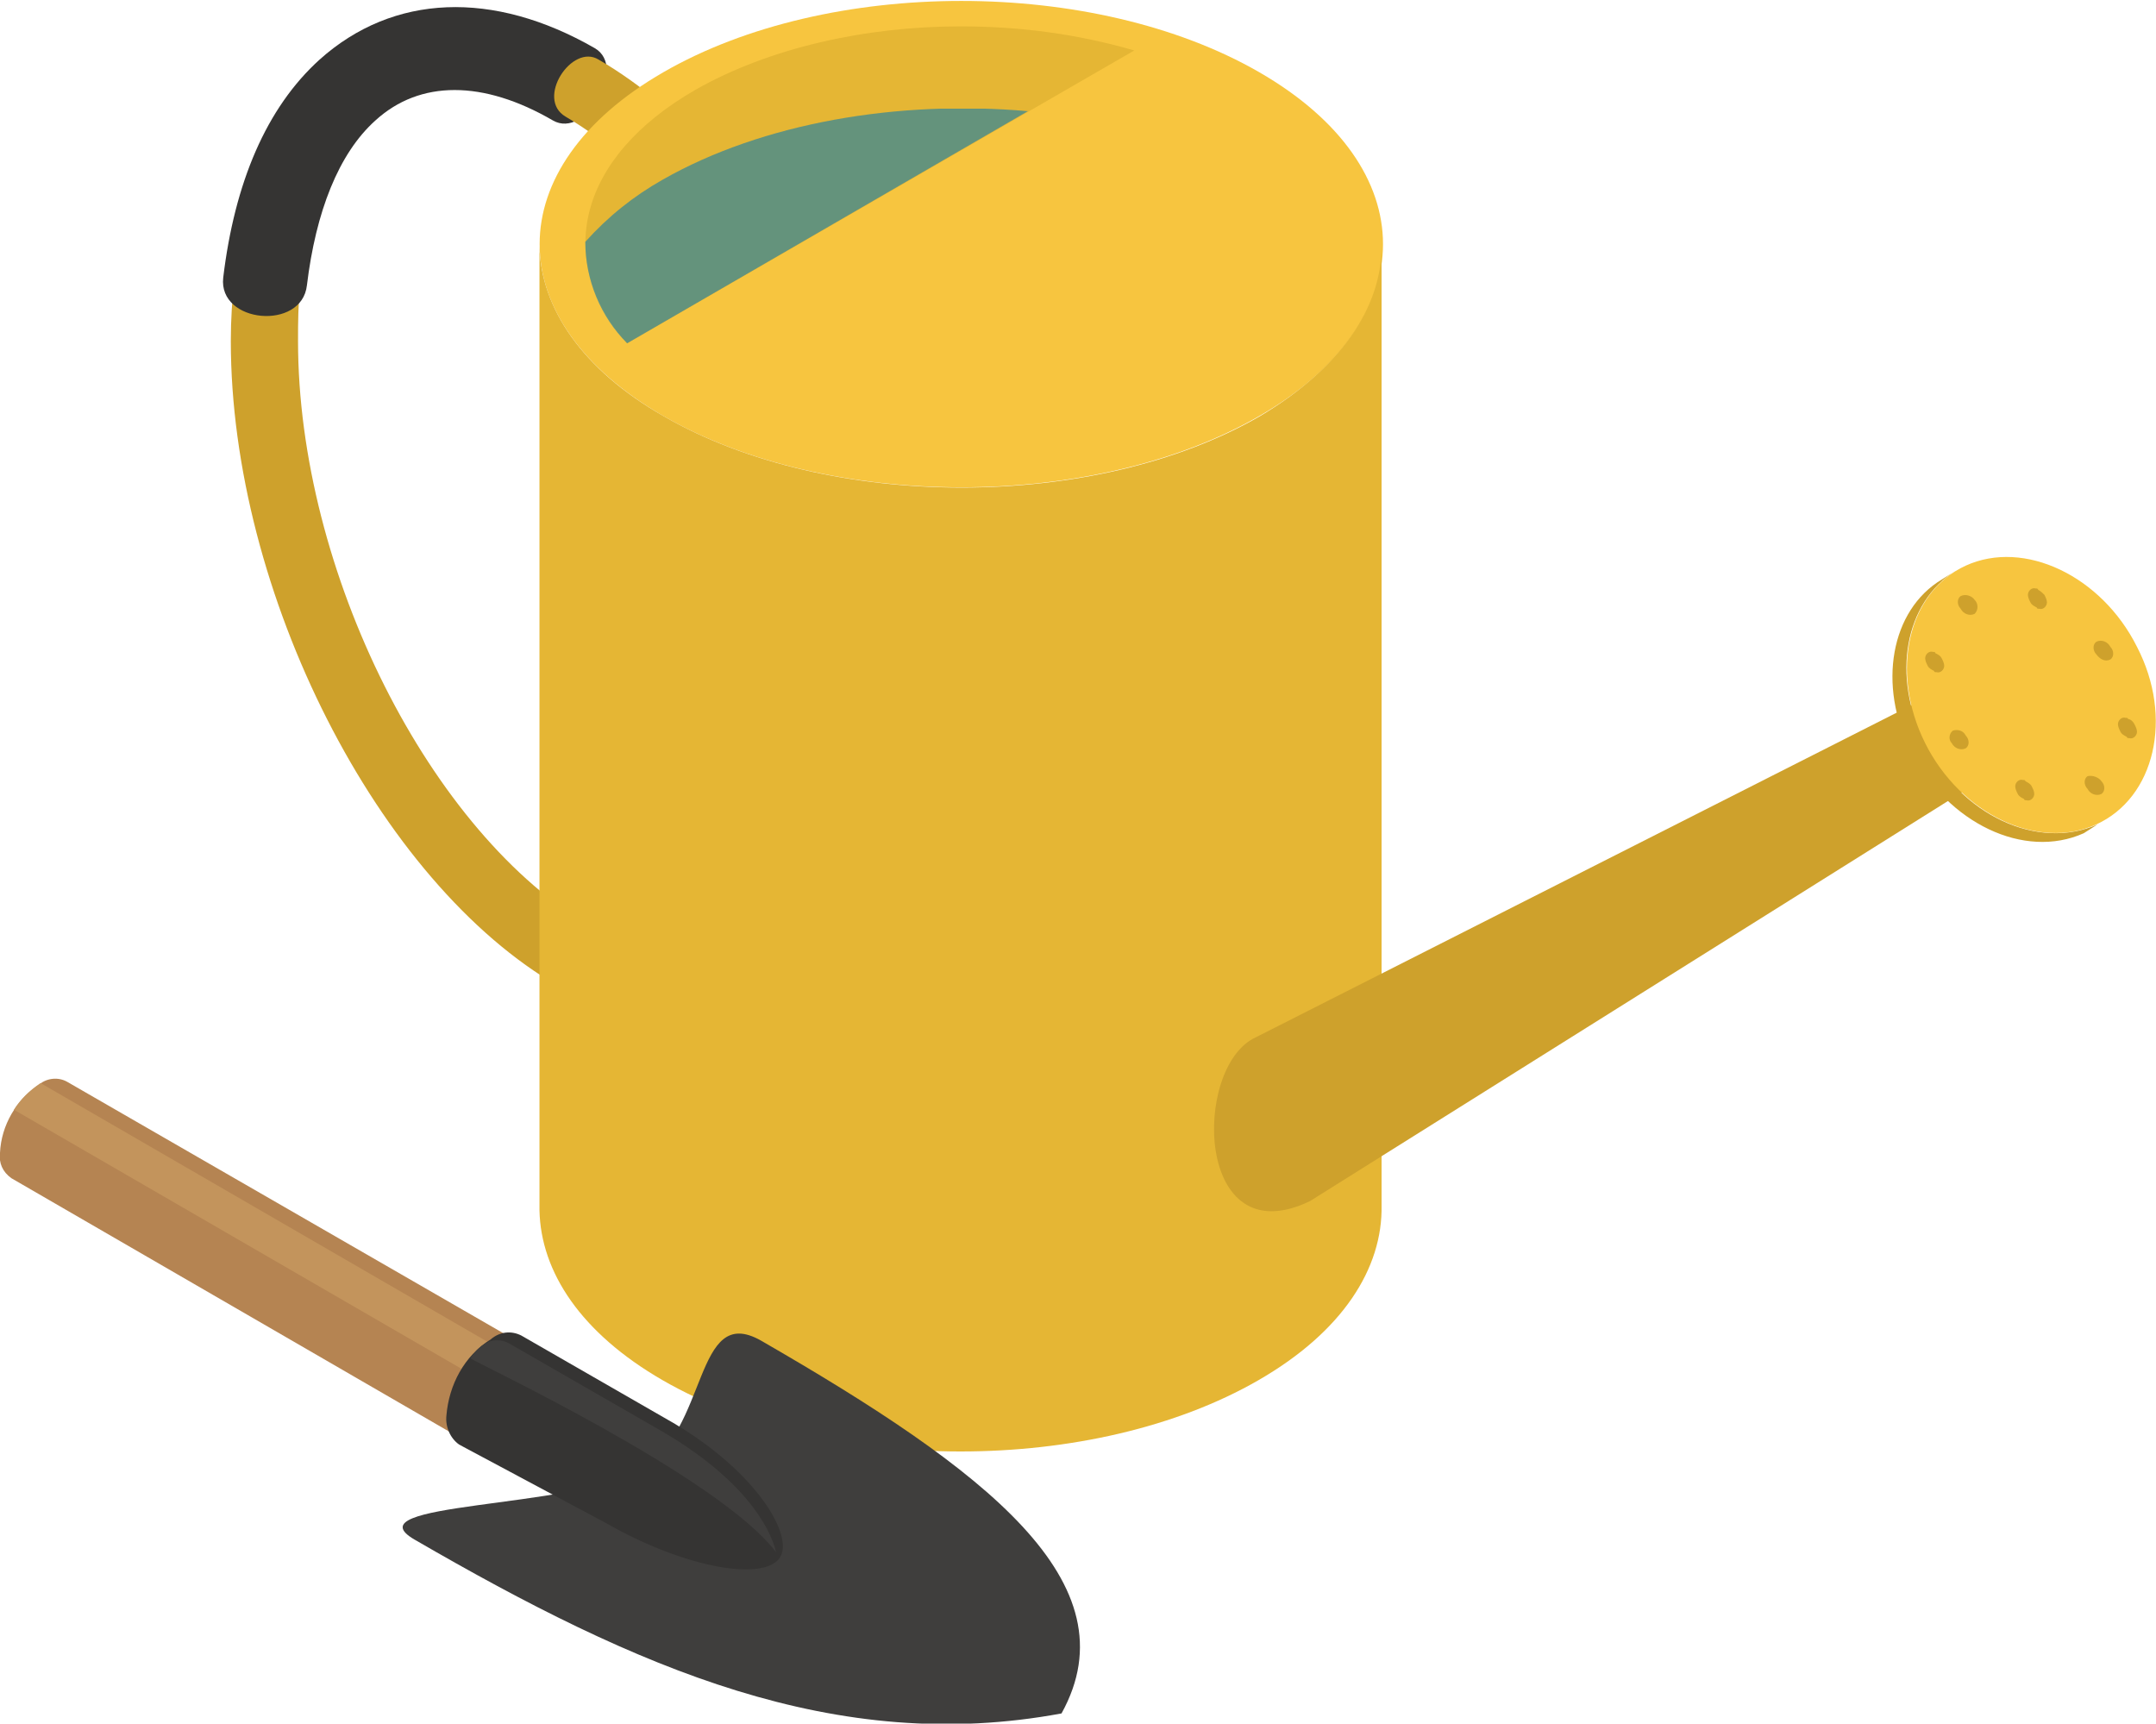 <svg version="1.1" id="Group_2406" xmlns="http://www.w3.org/2000/svg" xmlns:xlink="http://www.w3.org/1999/xlink" x="0" y="0" viewBox="0 0 170 135.9" xml:space="preserve"><style>.st2{fill:#cea12c}.st3{fill:#353433}.st4{fill:#f7c53f}.st13{fill:#c3945c}.st15{fill:#3f3e3d}</style><defs><path id="SVGID_1_" d="M0 0h170v135.9H0z"/></defs><clipPath id="SVGID_00000112604662948162635640000000331973304565837498_"><use xlink:href="#SVGID_1_" overflow="visible"/></clipPath><g id="Group_2405" clip-path="url(#SVGID_00000112604662948162635640000000331973304565837498_)"><g transform="translate(0 -.001)" id="Group_2395"><defs><path id="SVGID_00000102538403686590687690000002827985893781804682_" d="M0 0h170v135.9H0z"/></defs><clipPath id="SVGID_00000013906494155276819660000016812543227397795256_"><use xlink:href="#SVGID_00000102538403686590687690000002827985893781804682_" overflow="visible"/></clipPath><g id="Group_2394" clip-path="url(#SVGID_00000013906494155276819660000016812543227397795256_)"><path id="Path_27597" class="st2" d="M52.3 80.7h-.4c-2.8-.5-5.4-1.5-7.8-2.9-14.3-8.2-25.9-31.1-25.9-50.9 0-1.7.1-3.3.3-5 .2-1.4 1.4-2.5 2.9-2.3s2.5 1.4 2.3 2.9c-.2 1.5-.2 2.9-.2 4.4 0 18.1 10.4 38.9 23.3 46.3 1.9 1.1 3.9 1.9 6.1 2.3 1.4.2 2.4 1.6 2.1 3-.4 1.3-1.5 2.2-2.7 2.2"/><path id="Path_27598" class="st3" d="M17.6 21.9c.9-7.5 3.4-13.4 7.6-17.2C31-.5 38.9-.8 46.9 3.8c2.6 1.5-.7 7.2-3.3 5.7-5.5-3.2-10.5-3.2-14 0-2.9 2.6-4.7 7.2-5.4 13-.4 3.6-7 3-6.6-.6"/><path id="Path_27599" class="st2" d="M62.7 28.6c-1 0-1.9-.5-2.3-1.4-4.3-8.2-10-14.6-15.8-18-2.4-1.4.5-5.8 2.6-4.5 6.7 3.9 13 11 17.8 20 .7 1.3.2 2.9-1.1 3.5-.4.3-.8.4-1.2.4"/><path id="Path_27600" class="st4" d="M99.3 32.8c-13 7.5-34 7.5-47 0s-13-19.6 0-27.1 34-7.5 47 0 13 19.6 0 27.1"/></g></g><g transform="translate(42.537 19.019)" id="Group_2397"><defs><path id="SVGID_00000152983639022580227010000000192250526810567347_" d="M56.8 13.8c-13 7.5-34 7.5-47 0C3.3 10.1.1 5.2 0 .4v76c.1 4.9 3.3 9.7 9.7 13.4 13 7.5 34 7.5 47 0C63.3 86 66.5 81 66.4 76V.4c0 4.8-3.2 9.6-9.6 13.4M66.5.4V0v.4z"/></defs><clipPath id="SVGID_00000091017647300003667730000012765490391187141051_"><use xlink:href="#SVGID_00000152983639022580227010000000192250526810567347_" overflow="visible"/></clipPath><g id="Group_2396" clip-path="url(#SVGID_00000091017647300003667730000012765490391187141051_)"><linearGradient id="Rectangle_1984_00000097472445670139182970000016635381886972630716_" gradientUnits="userSpaceOnUse" x1="-450.957" y1="545.048" x2="-450.927" y2="545.048" gradientTransform="matrix(66.573 0 0 -97.215 29979.037 53035.398)"><stop offset="0" stop-color="#cea12c"/><stop offset="1" stop-color="#e5b634"/></linearGradient><path id="Rectangle_1984" fill="url(#Rectangle_1984_00000097472445670139182970000016635381886972630716_)" d="M0 0h66.6v97.2H0z"/></g></g><g transform="translate(46.137 2.079)" id="Group_2399"><defs><path id="SVGID_00000018925340256285506270000002772530671943924149_" d="M8.7 5C-.7 10.4-2.4 18.5 3.3 25l40-23.1C38.8.6 34.3 0 29.6 0 22.1 0 14.5 1.7 8.7 5"/></defs><clipPath id="SVGID_00000062166408880117601200000015221203197469739914_"><use xlink:href="#SVGID_00000018925340256285506270000002772530671943924149_" overflow="visible"/></clipPath><g id="Group_2398" clip-path="url(#SVGID_00000062166408880117601200000015221203197469739914_)"><linearGradient id="Rectangle_1985_00000116197796913748055950000008609411665397025467_" gradientUnits="userSpaceOnUse" x1="-452.042" y1="549.174" x2="-451.999" y2="549.174" gradientTransform="matrix(45.751 0 0 -24.99 20635.258 13736.354)"><stop offset="0" stop-color="#cea12c"/><stop offset="1" stop-color="#e5b634"/></linearGradient><path id="Rectangle_1985" fill="url(#Rectangle_1985_00000116197796913748055950000008609411665397025467_)" d="M-2.5 0h45.8v25H-2.5z"/></g></g><g transform="translate(0 -.001)" id="Group_2404"><defs><path id="SVGID_00000138546761353394958350000013474812017804402337_" d="M0 0h170v135.9H0z"/></defs><clipPath id="SVGID_00000109716308335302162110000008765570466885407651_"><use xlink:href="#SVGID_00000138546761353394958350000013474812017804402337_" overflow="visible"/></clipPath><g id="Group_2403" clip-path="url(#SVGID_00000109716308335302162110000008765570466885407651_)"><g id="Group_2402" transform="translate(46.151 8.567)" opacity=".8"><g id="Group_2401"><defs><path id="SVGID_00000167389898211610489960000014362166379329494958_" d="M0 0h34.9v18.5H0z"/></defs><clipPath id="SVGID_00000076600135316365866150000009806703154576111495_"><use xlink:href="#SVGID_00000167389898211610489960000014362166379329494958_" overflow="visible"/></clipPath><g id="Group_2400" clip-path="url(#SVGID_00000076600135316365866150000009806703154576111495_)"><path id="Path_27603" d="M34.9.2C24.7-.7 14 1.1 6.1 5.6 3.8 6.9 1.8 8.5 0 10.5c0 3 1.2 5.9 3.3 8L34.9.2z" fill="#448b8e"/></g></g></g><path id="Path_27604" class="st2" d="M152.5 54.7L99 81.8c-5 2.3-4.8 17.3 4.3 12.9l53.1-33.3c1.7-.9-2.2-7.7-3.9-6.7"/><path id="Path_27605" class="st2" d="M151.8 58.6c-2.7-5.3-1.6-11.1 2.4-13.6l-1.1.7c-4 2.4-5.1 8.3-2.4 13.6 2.9 5.6 8.9 8.5 13.6 6.4l1.1-.7c-4.7 2.1-10.8-.7-13.6-6.4"/><path id="Path_27606" class="st4" d="M165.3 65c-4.6 2.1-10.7-.8-13.5-6.4-2.8-5.6-1.4-11.9 3.2-14s10.7.8 13.5 6.4c2.9 5.6 1.4 11.9-3.2 14"/><path id="Path_27607" class="st2" d="M165.7 61.6c.3.3.3.8 0 1-.4.2-.9 0-1.1-.4-.3-.3-.3-.8 0-1 .4-.1.9.1 1.1.4"/><path id="Path_27608" class="st2" d="M168.3 57.1c.1.2.2.4.2.6 0 .3-.3.6-.6.5-.1 0-.2 0-.2-.1-.2-.1-.4-.2-.5-.4-.1-.2-.2-.4-.2-.6 0-.3.3-.6.6-.5.1 0 .2 0 .2.1.2 0 .4.2.5.4"/><path id="Path_27609" class="st2" d="M160.2 62c.1.2.2.4.2.6 0 .3-.3.6-.6.5-.1 0-.2 0-.2-.1-.2-.1-.4-.2-.5-.4-.1-.2-.2-.4-.2-.6 0-.3.3-.6.6-.5.1 0 .2 0 .2.1.2.1.4.2.5.4"/><path id="Path_27610" class="st2" d="M166.4 51c.3.3.3.8 0 1-.4.2-.8 0-1.1-.4-.3-.3-.3-.8 0-1 .4-.2.9 0 1.1.4"/><path id="Path_27611" class="st2" d="M155 58c.3.3.3.8 0 1-.4.2-.9 0-1.1-.4-.3-.3-.2-.8.1-1 .4-.1.8 0 1 .4"/><path id="Path_27612" class="st2" d="M161.2 46.9c.1.2.2.4.2.6 0 .3-.3.6-.6.5-.1 0-.2 0-.2-.1-.2-.1-.4-.2-.5-.4-.1-.2-.2-.4-.2-.6 0-.3.3-.6.6-.5.1 0 .2 0 .2.1.2.1.4.3.5.4"/><path id="Path_27613" class="st2" d="M153.1 51.9c.1.2.2.4.2.6 0 .3-.3.6-.6.5-.1 0-.2 0-.2-.1-.2-.1-.4-.2-.5-.4-.1-.2-.2-.4-.2-.6 0-.3.3-.6.6-.5.1 0 .2 0 .2.1.2.1.4.2.5.4"/><path id="Path_27614" class="st2" d="M155.7 47.3c.3.3.3.8 0 1.1-.4.2-.9 0-1.1-.4-.3-.3-.3-.8 0-1 .4-.2.9 0 1.1.3"/><path id="Path_27615" class="st13" d="M40.6 114.3c.1-2.2 1.3-4.2 3.1-5.4 1.7-1 3.1-.2 3.1 1.8-.1 2.2-1.3 4.2-3.1 5.4-1.7 1-3.1.2-3.1-1.8"/><path id="Path_27616" d="M41.5 116.4L.9 92.9c-.7-.5-1-1.2-.9-2 .1-2.2 1.3-4.2 3.1-5.4.6-.5 1.5-.6 2.2-.2l40.6 23.4c-.7-.3-1.6-.2-2.2.2-1.9 1.2-3 3.2-3.1 5.4-.1.8.2 1.6.9 2.1" fill="#b58452"/><path id="Path_27617" class="st13" d="M3.2 85.4c-.9.6-1.6 1.3-2.1 2.1L41.7 111c.5-.9 1.2-1.6 2-2.1h.1L3.2 85.4z"/><path id="Path_27618" class="st15" d="M50.5 115.9c-5.4 3.1-23 2.5-17.8 5.5 17.6 10.2 33.2 17 51 13.7 5.7-10.3-6-19.2-23.7-29.4-5.3-3-4.1 7.1-9.5 10.2"/><path id="Path_27619" class="st3" d="M53.1 112.2l-12-6.9c-.8-.4-1.7-.3-2.4.3-2.1 1.3-3.3 3.6-3.5 6-.1.9.3 1.8 1 2.3l11.6 6.2c6.3 3.6 12.5 4.6 13.7 2.7 1.1-1.7-1.8-6.7-8.4-10.6"/><path id="Path_27620" class="st15" d="M52.1 112.8l-12-6.9c-.6-.3-1.2-.3-1.8 0-.5.3-.9.7-1.2 1.2-.1.1 19.6 9.3 24.1 15.3-.5-2.1-2.7-5.9-9.1-9.6"/></g></g></g></svg>